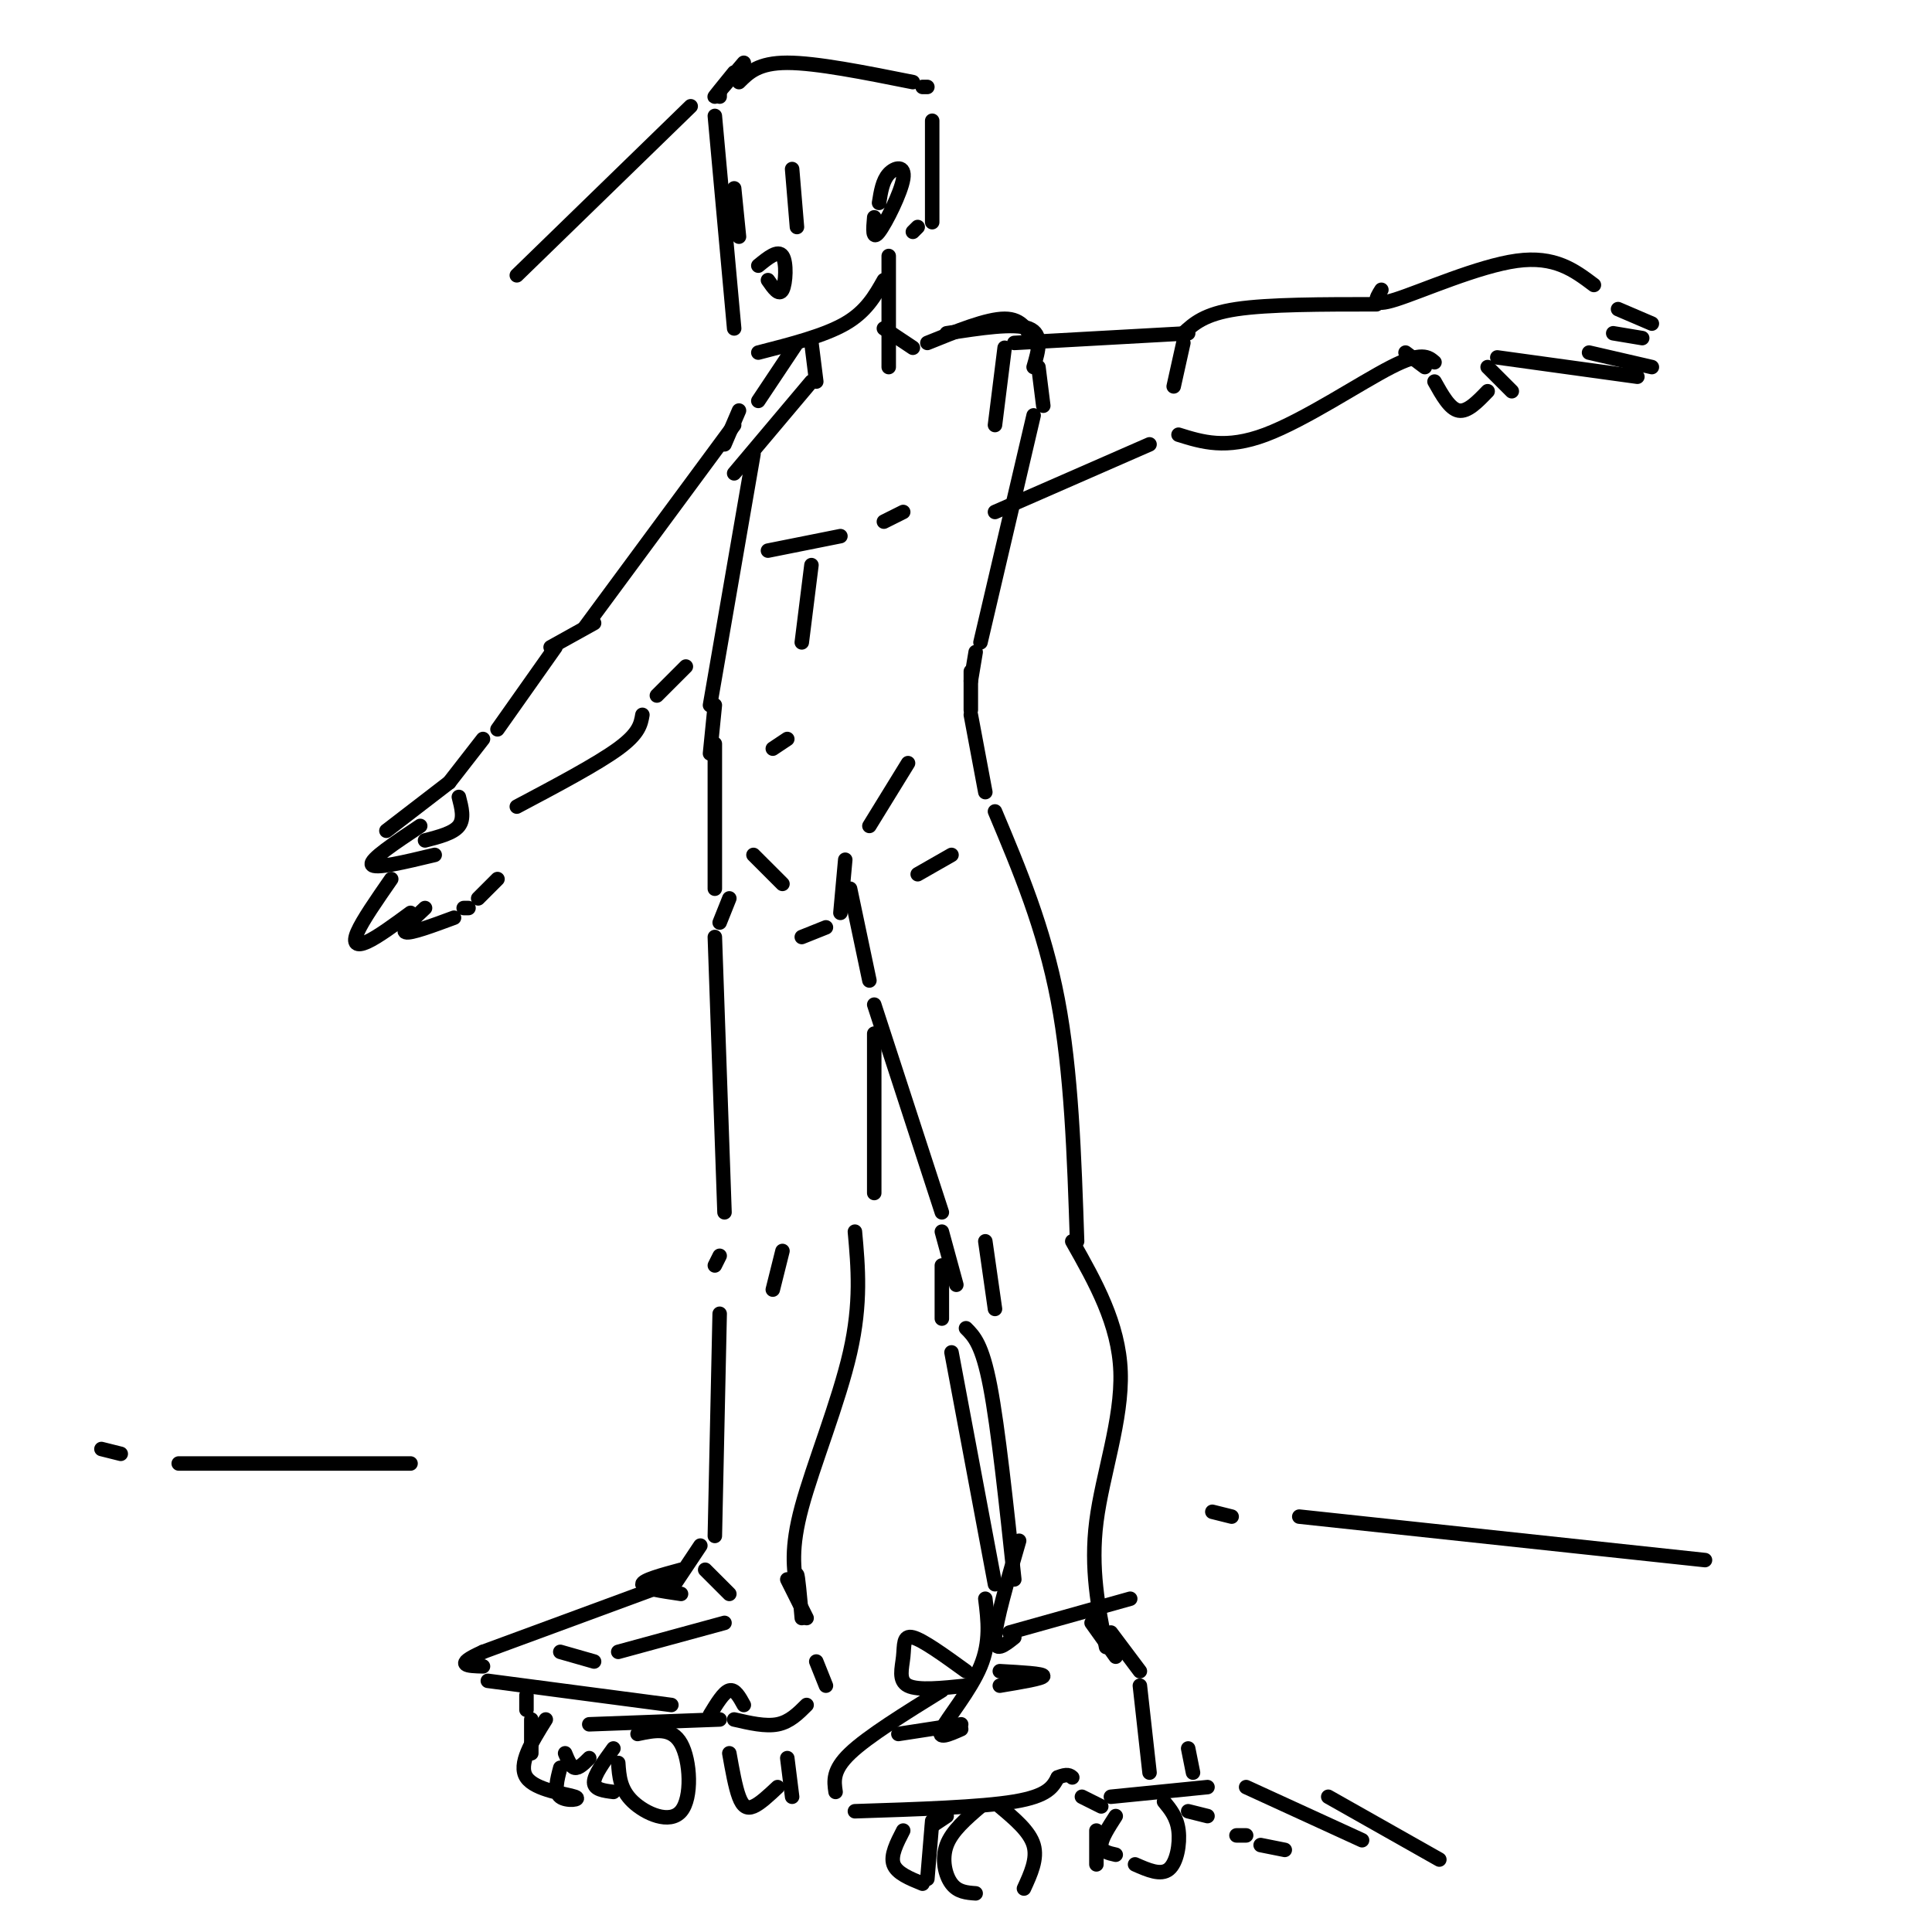 <svg viewBox='0 0 400 400' version='1.1' xmlns='http://www.w3.org/2000/svg' xmlns:xlink='http://www.w3.org/1999/xlink'><g fill='none' stroke='rgb(0,0,0)' stroke-width='3' stroke-linecap='round' stroke-linejoin='round'><path d='M148,24c0.000,0.000 4.000,44.000 4,44'/><path d='M149,20c0.000,0.000 0.000,-1.000 0,-1'/><path d='M153,17c2.000,-2.000 4.000,-4.000 10,-4c6.000,0.000 16.000,2.000 26,4'/><path d='M191,18c0.000,0.000 1.000,0.000 1,0'/><path d='M157,73c6.833,-1.750 13.667,-3.500 18,-6c4.333,-2.500 6.167,-5.750 8,-9'/><path d='M189,48c0.000,0.000 1.000,-1.000 1,-1'/><path d='M193,25c0.000,0.000 0.000,21.000 0,21'/><path d='M164,35c0.000,0.000 1.000,12.000 1,12'/><path d='M157,55c2.044,-1.667 4.089,-3.333 5,-2c0.911,1.333 0.689,5.667 0,7c-0.689,1.333 -1.844,-0.333 -3,-2'/><path d='M152,39c0.000,0.000 1.000,10.000 1,10'/><path d='M184,53c0.000,0.000 0.000,23.000 0,23'/><path d='M168,71c0.000,0.000 1.000,8.000 1,8'/><path d='M183,68c0.000,0.000 6.000,4.000 6,4'/><path d='M192,71c6.167,-2.500 12.333,-5.000 16,-5c3.667,0.000 4.833,2.500 6,5'/><path d='M165,71c0.000,0.000 -8.000,12.000 -8,12'/><path d='M153,85c0.000,0.000 -3.000,7.000 -3,7'/><path d='M168,79c0.000,0.000 -16.000,19.000 -16,19'/><path d='M196,69c7.000,-1.083 14.000,-2.167 17,-1c3.000,1.167 2.000,4.583 1,8'/><path d='M156,94c0.000,0.000 -9.000,52.000 -9,52'/><path d='M215,76c0.000,0.000 1.000,8.000 1,8'/><path d='M214,86c0.000,0.000 -11.000,47.000 -11,47'/><path d='M202,135c0.000,0.000 -1.000,6.000 -1,6'/><path d='M148,146c0.000,0.000 -1.000,10.000 -1,10'/><path d='M160,155c0.000,0.000 3.000,-2.000 3,-2'/><path d='M201,139c0.000,0.000 0.000,8.000 0,8'/><path d='M201,148c0.000,0.000 3.000,16.000 3,16'/><path d='M148,154c0.000,0.000 0.000,30.000 0,30'/><path d='M188,158c0.000,0.000 -8.000,13.000 -8,13'/><path d='M175,178c0.000,0.000 -1.000,11.000 -1,11'/><path d='M156,177c0.000,0.000 6.000,6.000 6,6'/><path d='M166,194c0.000,0.000 5.000,-2.000 5,-2'/><path d='M176,184c0.000,0.000 4.000,19.000 4,19'/><path d='M181,208c0.000,0.000 14.000,43.000 14,43'/><path d='M190,181c0.000,0.000 7.000,-4.000 7,-4'/><path d='M206,168c5.083,12.083 10.167,24.167 13,39c2.833,14.833 3.417,32.417 4,50'/><path d='M151,186c0.000,0.000 -2.000,5.000 -2,5'/><path d='M148,194c0.000,0.000 2.000,57.000 2,57'/><path d='M181,214c0.000,0.000 0.000,33.000 0,33'/><path d='M195,255c0.000,0.000 3.000,11.000 3,11'/><path d='M200,275c1.667,1.667 3.333,3.333 5,12c1.667,8.667 3.333,24.333 5,40'/><path d='M222,257c4.822,8.533 9.644,17.067 10,27c0.356,9.933 -3.756,21.267 -5,31c-1.244,9.733 0.378,17.867 2,26'/><path d='M149,260c0.000,0.000 -1.000,2.000 -1,2'/><path d='M149,272c0.000,0.000 -1.000,46.000 -1,46'/><path d='M177,255c0.667,7.378 1.333,14.756 -1,25c-2.333,10.244 -7.667,23.356 -10,32c-2.333,8.644 -1.667,12.822 -1,17'/><path d='M165,329c-0.200,1.578 -0.200,-2.978 0,-3c0.200,-0.022 0.600,4.489 1,9'/><path d='M211,319c-2.417,8.333 -4.833,16.667 -5,20c-0.167,3.333 1.917,1.667 4,0'/><path d='M209,338c0.000,0.000 25.000,-7.000 25,-7'/><path d='M226,336c0.000,0.000 5.000,7.000 5,7'/><path d='M230,338c0.000,0.000 6.000,8.000 6,8'/><path d='M204,331c0.556,4.467 1.111,8.933 -1,14c-2.111,5.067 -6.889,10.733 -8,13c-1.111,2.267 1.444,1.133 4,0'/><path d='M195,350c-7.667,4.750 -15.333,9.500 -19,13c-3.667,3.500 -3.333,5.750 -3,8'/><path d='M177,375c13.000,-0.417 26.000,-0.833 33,-2c7.000,-1.167 8.000,-3.083 9,-5'/><path d='M219,368c2.000,-0.833 2.500,-0.417 3,0'/><path d='M224,372c0.000,0.000 4.000,2.000 4,2'/><path d='M230,372c0.000,0.000 20.000,-2.000 20,-2'/><path d='M246,362c0.000,0.000 1.000,5.000 1,5'/><path d='M236,349c0.000,0.000 2.000,18.000 2,18'/><path d='M193,378c0.000,0.000 3.000,-2.000 3,-2'/><path d='M207,374c3.083,2.583 6.167,5.167 7,8c0.833,2.833 -0.583,5.917 -2,9'/><path d='M203,374c-2.956,2.533 -5.911,5.067 -7,8c-1.089,2.933 -0.311,6.267 1,8c1.311,1.733 3.156,1.867 5,2'/><path d='M193,377c0.000,0.000 -1.000,12.000 -1,12'/><path d='M187,379c-1.333,2.583 -2.667,5.167 -2,7c0.667,1.833 3.333,2.917 6,4'/><path d='M241,373c1.333,1.622 2.667,3.244 3,6c0.333,2.756 -0.333,6.644 -2,8c-1.667,1.356 -4.333,0.178 -7,-1'/><path d='M231,376c-1.500,2.333 -3.000,4.667 -3,6c0.000,1.333 1.500,1.667 3,2'/><path d='M227,379c0.000,0.000 0.000,7.000 0,7'/><path d='M146,325c0.000,0.000 5.000,5.000 5,5'/><path d='M163,327c0.000,0.000 4.000,8.000 4,8'/><path d='M145,320c0.000,0.000 -6.000,9.000 -6,9'/><path d='M138,328c0.000,0.000 -38.000,14.000 -38,14'/><path d='M100,342c-6.333,2.833 -3.167,2.917 0,3'/><path d='M101,348c0.000,0.000 38.000,5.000 38,5'/><path d='M147,355c1.417,-2.333 2.833,-4.667 4,-5c1.167,-0.333 2.083,1.333 3,3'/><path d='M109,351c0.000,0.000 0.000,3.000 0,3'/><path d='M122,357c0.000,0.000 27.000,-1.000 27,-1'/><path d='M152,356c3.250,0.750 6.500,1.500 9,1c2.500,-0.500 4.250,-2.250 6,-4'/><path d='M132,359c3.524,-0.750 7.048,-1.500 9,2c1.952,3.500 2.333,11.250 0,14c-2.333,2.750 -7.381,0.500 -10,-2c-2.619,-2.500 -2.810,-5.250 -3,-8'/><path d='M127,362c-2.000,2.750 -4.000,5.500 -4,7c0.000,1.500 2.000,1.750 4,2'/><path d='M110,356c0.000,0.000 0.000,7.000 0,7'/><path d='M151,363c0.622,3.489 1.244,6.978 2,9c0.756,2.022 1.644,2.578 3,2c1.356,-0.578 3.178,-2.289 5,-4'/><path d='M163,364c0.000,0.000 1.000,8.000 1,8'/><path d='M204,257c0.000,0.000 2.000,14.000 2,14'/><path d='M162,259c0.000,0.000 -2.000,8.000 -2,8'/><path d='M208,72c0.000,0.000 -2.000,16.000 -2,16'/><path d='M210,71c0.000,0.000 36.000,-2.000 36,-2'/><path d='M206,106c0.000,0.000 32.000,-14.000 32,-14'/><path d='M245,71c0.000,0.000 -2.000,9.000 -2,9'/><path d='M245,69c2.167,-2.000 4.333,-4.000 11,-5c6.667,-1.000 17.833,-1.000 29,-1'/><path d='M244,90c4.911,1.533 9.822,3.067 18,0c8.178,-3.067 19.622,-10.733 26,-14c6.378,-3.267 7.689,-2.133 9,-1'/><path d='M286,60c-1.156,1.844 -2.311,3.689 3,2c5.311,-1.689 17.089,-6.911 25,-8c7.911,-1.089 11.956,1.956 16,5'/><path d='M291,73c0.000,0.000 4.000,3.000 4,3'/><path d='M297,79c1.583,2.833 3.167,5.667 5,6c1.833,0.333 3.917,-1.833 6,-4'/><path d='M308,76c0.000,0.000 5.000,5.000 5,5'/><path d='M310,74c0.000,0.000 29.000,4.000 29,4'/><path d='M329,73c0.000,0.000 13.000,3.000 13,3'/><path d='M334,69c0.000,0.000 6.000,1.000 6,1'/><path d='M335,64c0.000,0.000 7.000,3.000 7,3'/><path d='M152,88c0.000,0.000 -31.000,42.000 -31,42'/><path d='M142,138c0.000,0.000 -6.000,6.000 -6,6'/><path d='M123,129c0.000,0.000 -9.000,5.000 -9,5'/><path d='M115,134c0.000,0.000 -12.000,17.000 -12,17'/><path d='M133,148c-0.333,1.917 -0.667,3.833 -5,7c-4.333,3.167 -12.667,7.583 -21,12'/><path d='M100,153c0.000,0.000 -7.000,9.000 -7,9'/><path d='M93,162c0.000,0.000 -13.000,10.000 -13,10'/><path d='M95,165c0.583,2.250 1.167,4.500 0,6c-1.167,1.500 -4.083,2.250 -7,3'/><path d='M87,171c-5.250,3.500 -10.500,7.000 -10,8c0.500,1.000 6.750,-0.500 13,-2'/><path d='M81,182c-2.978,4.289 -5.956,8.578 -7,11c-1.044,2.422 -0.156,2.978 2,2c2.156,-0.978 5.578,-3.489 9,-6'/><path d='M88,188c-2.500,2.333 -5.000,4.667 -4,5c1.000,0.333 5.500,-1.333 10,-3'/><path d='M96,188c0.000,0.000 1.000,0.000 1,0'/><path d='M99,186c0.000,0.000 4.000,-4.000 4,-4'/><path d='M159,114c0.000,0.000 15.000,-3.000 15,-3'/><path d='M183,108c0.000,0.000 4.000,-2.000 4,-2'/><path d='M113,356c-2.911,4.655 -5.821,9.310 -4,12c1.821,2.690 8.375,3.417 10,4c1.625,0.583 -1.679,1.024 -3,0c-1.321,-1.024 -0.661,-3.512 0,-6'/><path d='M117,363c0.583,1.417 1.167,2.833 2,3c0.833,0.167 1.917,-0.917 3,-2'/><path d='M116,342c0.000,0.000 7.000,2.000 7,2'/><path d='M128,342c0.000,0.000 22.000,-6.000 22,-6'/><path d='M186,359c0.000,0.000 13.000,-2.000 13,-2'/><path d='M200,346c-4.464,-3.232 -8.929,-6.464 -11,-7c-2.071,-0.536 -1.750,1.625 -2,4c-0.250,2.375 -1.071,4.964 1,6c2.071,1.036 7.036,0.518 12,0'/><path d='M207,346c4.500,0.250 9.000,0.500 9,1c0.000,0.500 -4.500,1.250 -9,2'/><path d='M141,325c-4.000,1.083 -8.000,2.167 -8,3c0.000,0.833 4.000,1.417 8,2'/><path d='M195,262c0.000,0.000 0.000,11.000 0,11'/><path d='M197,280c0.000,0.000 9.000,48.000 9,48'/><path d='M169,344c0.000,0.000 2.000,5.000 2,5'/><path d='M168,117c0.000,0.000 -2.000,16.000 -2,16'/><path d='M182,42c0.363,-2.304 0.726,-4.607 2,-6c1.274,-1.393 3.458,-1.875 3,1c-0.458,2.875 -3.560,9.107 -5,11c-1.440,1.893 -1.220,-0.554 -1,-3'/><path d='M21,300c0.000,0.000 4.000,1.000 4,1'/><path d='M37,303c0.000,0.000 48.000,0.000 48,0'/><path d='M251,313c0.000,0.000 4.000,1.000 4,1'/><path d='M269,314c0.000,0.000 84.000,9.000 84,9'/><path d='M154,13c-2.833,3.333 -5.667,6.667 -6,7c-0.333,0.333 1.833,-2.333 4,-5'/><path d='M143,22c0.000,0.000 -36.000,35.000 -36,35'/><path d='M246,375c0.000,0.000 4.000,1.000 4,1'/><path d='M256,380c0.000,0.000 2.000,0.000 2,0'/><path d='M261,382c0.000,0.000 5.000,1.000 5,1'/><path d='M258,370c0.000,0.000 24.000,11.000 24,11'/><path d='M275,372c0.000,0.000 23.000,13.000 23,13'/></g>
</svg>